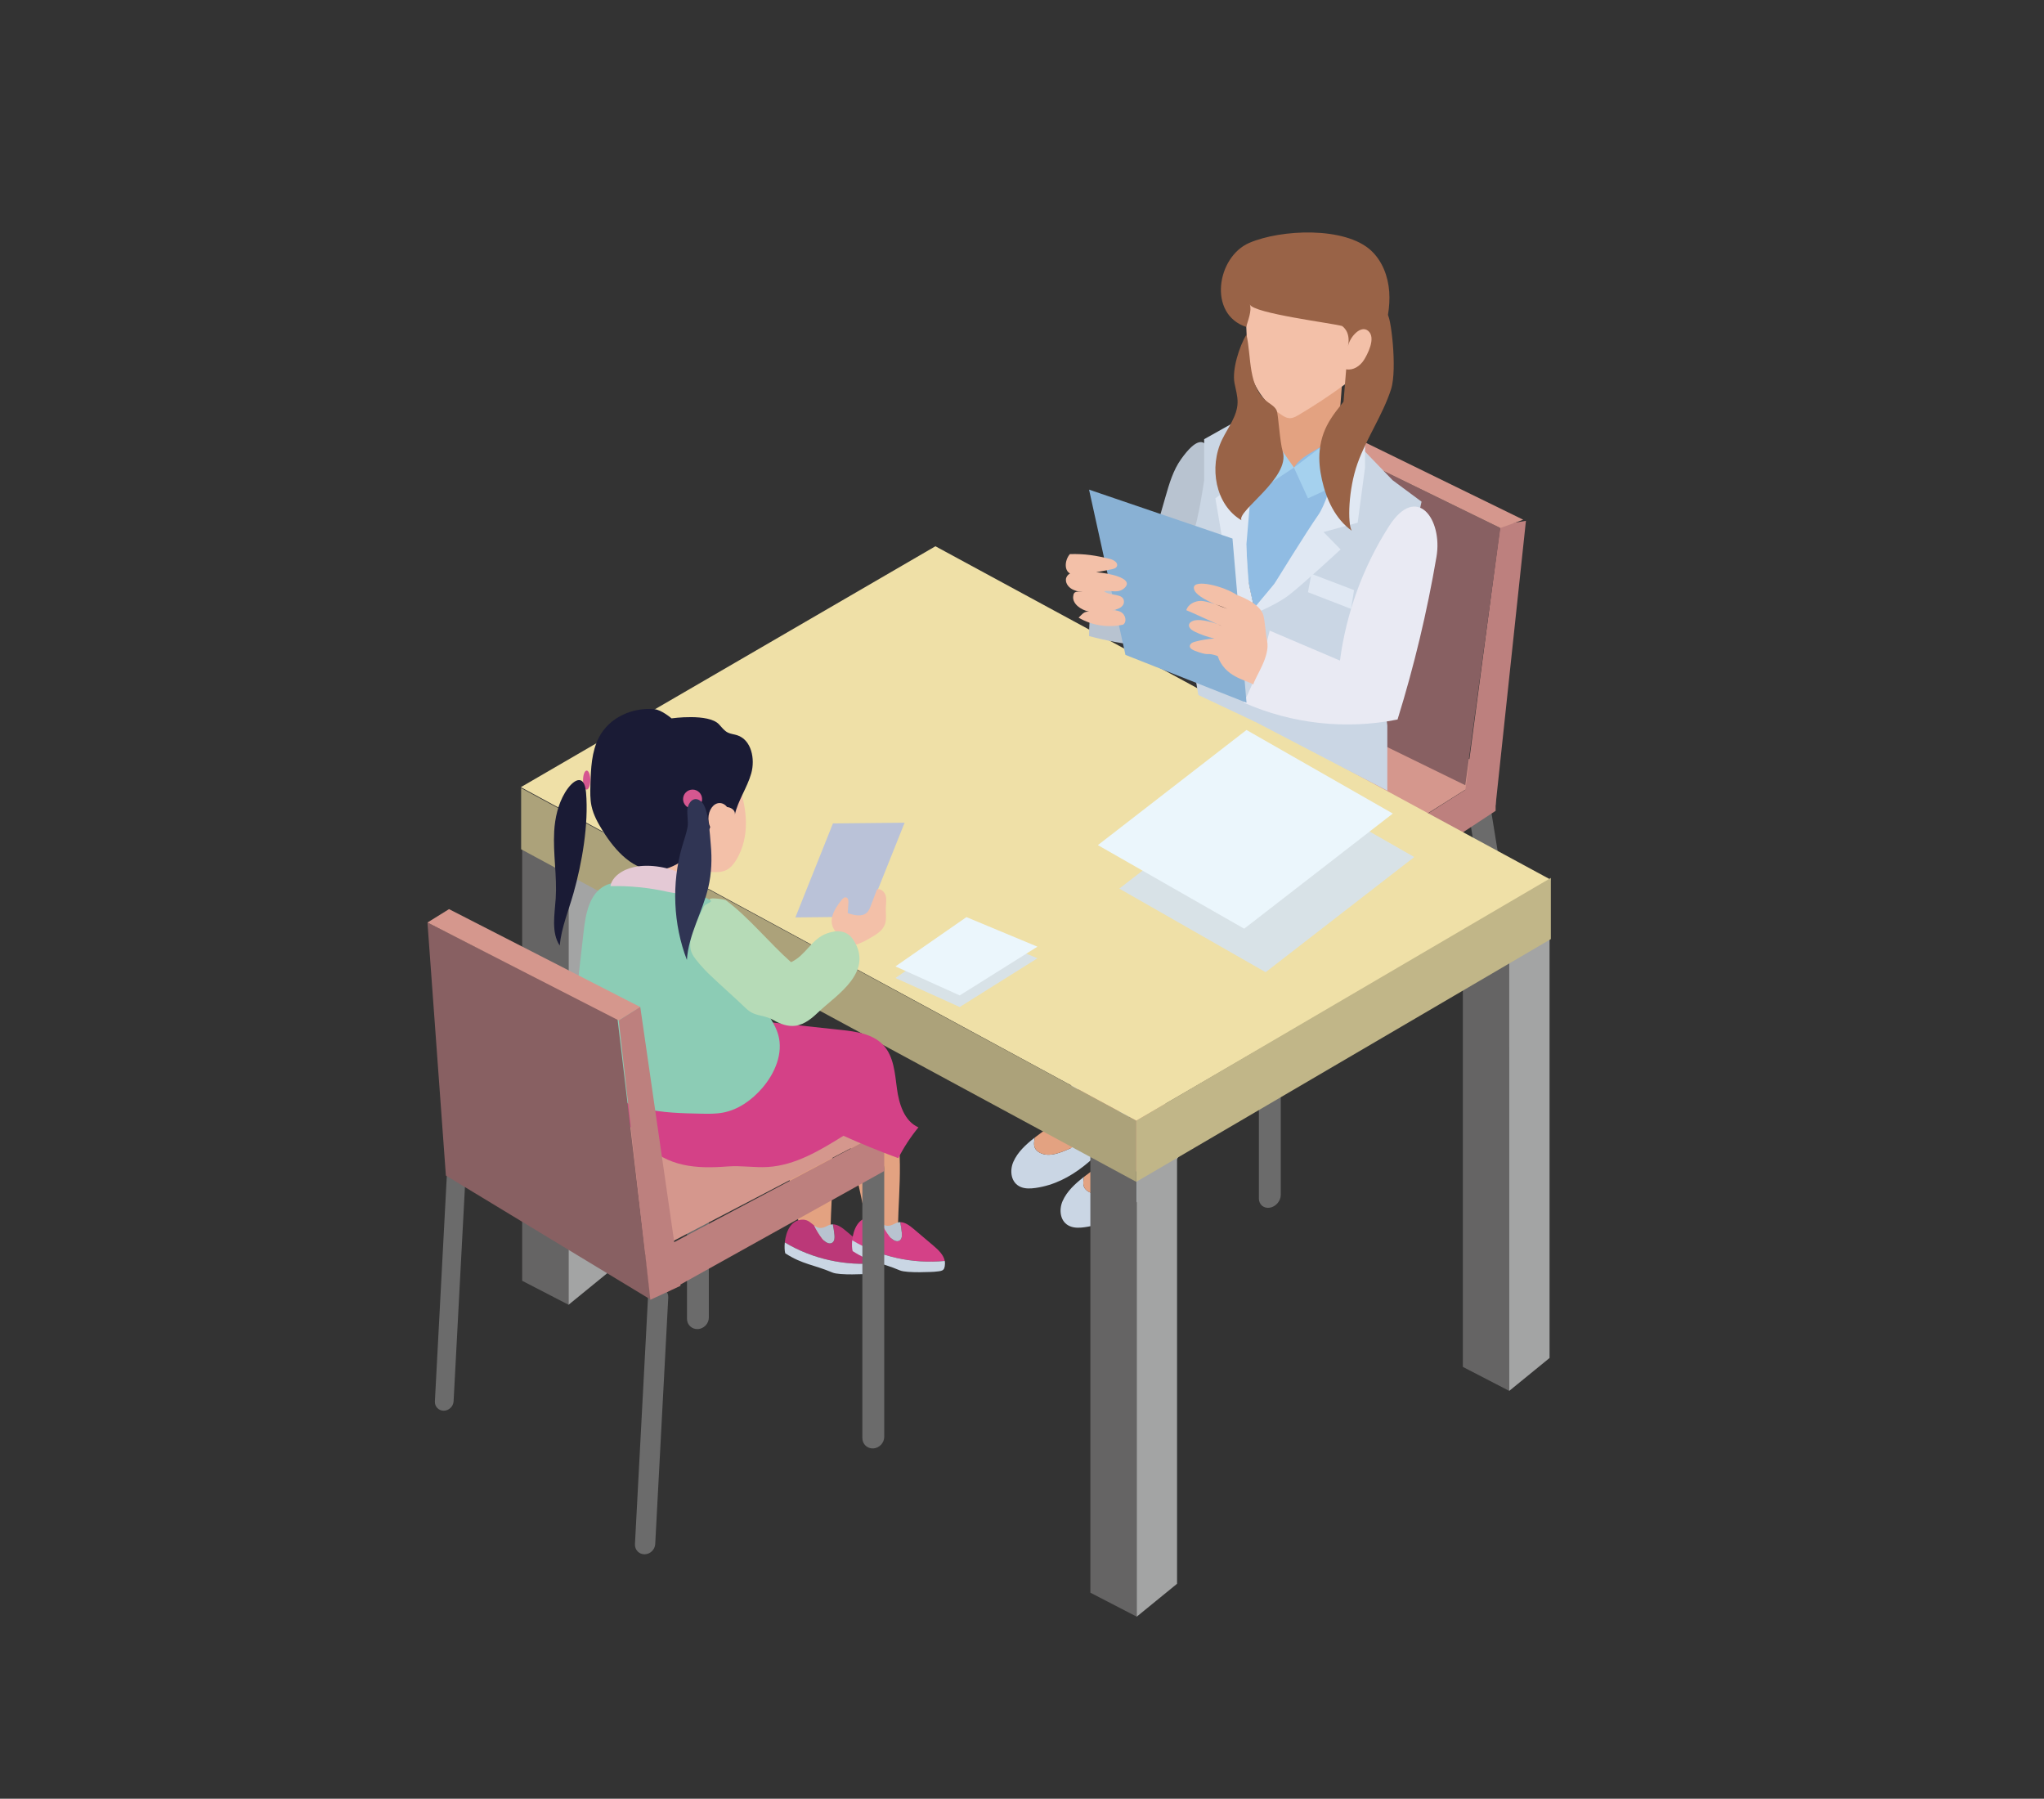 <?xml version="1.0" encoding="UTF-8"?>
<svg id="b" data-name="レイヤー 2" xmlns="http://www.w3.org/2000/svg" viewBox="0 0 457.302 402.359">
  <rect x="0" y="0" width="457.302" height="402.359" fill="#333333" stroke="none"/>
  <defs>
    <style>
      .d {
        fill: #d55790;
      }

      .d, .e, .f, .g, .h, .i, .j, .k, .l, .m, .n, .o, .p, .q, .r, .s, .t, .u, .v, .w, .x, .y, .z, .aa, .ab, .ac, .ad, .ae, .af, .ag, .ah, .ai {
        stroke-width: 0px;
      }

      .e {
        fill: #e0e8f3;
      }

      .f {
        fill: #efe0a7;
      }

      .g {
        fill: #f3c0a8;
      }

      .h {
        fill: #ebf6fc;
      }

      .i {
        fill: #b6dbb7;
      }

      .j {
        fill: #a5d1ee;
      }

      .k {
        fill: #89b1d4;
      }

      .l, .aj, .ak {
        fill: none;
      }

      .m {
        fill: #d8e2e7;
      }

      .n {
        fill: #1a1b35;
      }

      .o {
        fill: #8cccb5;
      }

      .p {
        fill: #996347;
      }

      .q {
        fill: #bd807e;
      }

      .r {
        fill: #6b6b6b;
      }

      .s {
        fill: #d44187;
      }

      .t {
        fill: #aca27a;
      }

      .u {
        fill: #cad6e4;
      }

      .v {
        fill: #b8c3d0;
      }

      .w {
        fill: #d5978d;
      }

      .x {
        fill: #886062;
      }

      .y {
        fill: #e3a281;
      }

      .z {
        fill: #a3a4a4;
      }

      .aa {
        fill: #fff;
      }

      .ab {
        fill: #e4c9d5;
      }

      .aj {
        stroke-linecap: round;
        stroke-linejoin: round;
        stroke-width: .418px;
      }

      .aj, .ak {
        stroke: #231815;
      }

      .ac {
        fill: #90bce3;
      }

      .ad {
        fill: #656464;
      }

      .ak {
        stroke-miterlimit: 10;
        stroke-width: .209px;
      }

      .ae {
        fill: #e9eaf3;
      }

      .af {
        fill: #bb3878;
      }

      .ag {
        fill: #bac2d8;
      }

      .ah {
        fill: #c1b688;
      }

      .ai {
        fill: #303554;
      }
    </style>
  </defs>
  <g id="c" data-name="内容">
    <g>
      <g>
        <path class="r" d="M339.69,234.466h0c-1.328.43-2.588-.277-2.798-1.57l-9.382-57.739c-.211-1.293.704-2.704,2.033-3.135,1.329-.43,2.587.277,2.798,1.57l9.382,57.738c.21,1.294-.706,2.706-2.033,3.135"/>
        <path class="aa" d="M304.763,219.761h0c-1.329.43-2.587-.277-2.798-1.57l-9.382-57.738c-.21-1.293.706-2.704,2.034-3.135,1.327-.43,2.587.277,2.798,1.571l9.382,57.737c.21,1.294-.706,2.705-2.034,3.135"/>
        <path class="aj" d="M304.763,219.761h0c-1.329.43-2.587-.277-2.798-1.57l-9.382-57.738c-.21-1.293.706-2.704,2.034-3.135,1.327-.43,2.587.277,2.798,1.571l9.382,57.737c.21,1.294-.706,2.705-2.034,3.135Z"/>
        <path class="r" d="M284.096,270.153h0c-1.347.221-2.447-.696-2.447-2.041v-60.031c0-1.344,1.1-2.627,2.447-2.851,1.346-.222,2.446.697,2.446,2.041v60.031c0,1.346-1.1,2.628-2.446,2.851"/>
        <path class="aa" d="M241.909,259.133h0c-1.346.223-2.446-.694-2.446-2.04v-60.031c0-1.344,1.1-2.627,2.446-2.851,1.346-.223,2.445.696,2.445,2.04v60.031c0,1.347-1.1,2.63-2.445,2.851"/>
        <path class="aj" d="M241.909,259.133h0c-1.346.223-2.446-.694-2.446-2.04v-60.031c0-1.344,1.1-2.627,2.446-2.851,1.346-.223,2.445.696,2.445,2.04v60.031c0,1.347-1.1,2.63-2.445,2.851Z"/>
        <polygon class="w" points="281.474 205.865 239.463 187.568 292.605 154.076 334.616 172.375 281.474 205.865"/>
        <polygon class="q" points="281.513 216.337 334.616 181.377 334.616 172.375 281.513 206.034 281.513 216.337"/>
        <polygon class="aa" points="281.513 216.337 239.463 196.736 239.463 187.732 281.513 206.034 281.513 216.337"/>
        <polygon class="aj" points="281.513 216.337 239.463 196.736 239.463 187.732 281.513 206.034 281.513 216.337"/>
        <polygon class="q" points="335.683 117.446 341.396 116.499 334.616 180.08 326.512 186.711 335.683 117.446"/>
        <polygon class="x" points="288.563 156.463 327.835 175.656 335.668 118.112 296.393 98.918 288.563 156.463"/>
        <polygon class="w" points="301.519 97.066 340.791 116.259 335.668 118.11 296.393 98.918 301.519 97.066"/>
        <path class="u" d="M252.278,245.422c-2.988,5.332-8.184,9.768-14.51,12.168-1.099.416-2.268.778-3.467.716-1.199-.063-2.431-.651-2.811-1.627-.177-.461-.154-.961-.097-1.444.03-.261.082-.52.131-.78-2.026,1.573-3.842,3.253-4.801,5.425-.881,2.001-.583,4.735,1.676,5.654,1.003.41,2.175.36,3.273.204,8.237-1.159,14.019-7.351,18.979-13.093,1.304-1.511,2.675-3.215,2.45-5.085-.09-.751-.44-1.45-.821-2.137"/>
        <path class="y" d="M231.491,256.678c.379.976,1.611,1.566,2.81,1.629,1.198.063,2.368-.301,3.467-.719,6.327-2.398,11.522-6.834,14.51-12.166-.167-.3-.337-.597-.5-.894-3.213-5.898-2.333-12.758-1.384-19.213.694-4.728,1.387-9.458,2.083-14.184.318-2.166.634-4.378.117-6.515-.518-2.136-2.031-4.223-4.401-5.028-7.654-2.603-10.272,5.452-9.046,10.032,1.95,7.288,1.863,15.17,2.538,22.624.494,5.442.856,11.353-2.693,15.892-1.933,2.47-4.872,4.307-7.468,6.319-.05.26-.101.518-.131.78-.057.483-.08.983.099,1.444"/>
        <path class="u" d="M263.292,254.203c-2.987,5.331-8.182,9.768-14.509,12.168-1.099.414-2.268.779-3.468.716-1.197-.063-2.43-.651-2.81-1.627-.179-.462-.154-.961-.097-1.444.03-.261.081-.521.131-.78-2.026,1.573-3.842,3.253-4.801,5.425-.881,2.001-.584,4.735,1.676,5.654,1.003.41,2.175.36,3.273.204,8.235-1.159,14.019-7.351,18.979-13.095,1.304-1.51,2.675-3.214,2.45-5.084-.091-.751-.44-1.45-.823-2.137"/>
        <path class="y" d="M242.505,265.459c.38.976,1.613,1.566,2.811,1.629,1.198.063,2.368-.301,3.467-.719,6.327-2.398,11.522-6.834,14.509-12.166-.166-.3-.336-.597-.498-.894-3.213-5.898-2.333-12.758-1.384-19.213.694-4.728,1.387-9.458,2.083-14.185.319-2.166.634-4.378.117-6.515-.518-2.136-2.031-4.223-4.401-5.028-7.654-2.604-10.272,5.452-9.046,10.032,1.95,7.288,1.863,15.17,2.538,22.624.494,5.442.854,11.353-2.693,15.892-1.933,2.47-4.873,4.307-7.468,6.319-.05.26-.101.518-.133.78-.056.483-.079.983.099,1.444"/>
        <path class="y" d="M185.832,277.814c-2.167-.487-4.335-.976-6.504-1.463l-4.19-19.46c-2.221-10.312,6.582-15.617,9.952-5.175,2.259,6.998.487,18.707.741,26.098"/>
        <path class="af" d="M196.288,282.551c-.256-1.37-1.447-2.494-2.554-3.431-1.476-1.247-2.95-2.495-4.427-3.744-.864-.73-1.893-1.501-2.975-1.497.154.79.28,1.586.354,2.387.056.601.044,1.308-.434,1.678-.737.57-1.764-.177-2.333-.915-.694-.901-1.273-1.884-1.778-2.903-.709-.537-1.34-1.266-2.446-1.294-2.794-.074-3.875,2.781-4.111,5.095,6.162,3.708,13.549,5.324,20.704,4.624"/>
        <path class="v" d="M186.253,277.943c.479-.37.489-1.074.434-1.677-.074-.801-.201-1.597-.357-2.387-.171,0-.343.017-.516.059-.579.141-1.074.523-1.651.673-.89.229-1.478-.074-2.023-.484.506,1.018,1.084,2.003,1.778,2.901.57.74,1.595,1.487,2.334.916"/>
        <path class="u" d="M175.585,277.928c-.103,1.006-.047,1.911.1,2.428,3.901,2.518,6.294,2.494,10.569,4.308,1.584.673,7.672.313,7.672.313,1.71-.196,2.343-.05,2.413-1.77.009-.226-.011-.444-.051-.656-7.157.697-14.54-.917-20.703-4.624"/>
        <path class="y" d="M200.911,277.328c-2.167-.487-4.335-.976-6.502-1.463-1.397-6.488-2.794-12.973-4.191-19.461-2.221-10.312,6.582-15.619,9.952-5.175,2.258,6.998.487,18.707.741,26.099"/>
        <path class="s" d="M211.367,282.065c-.256-1.371-1.446-2.494-2.554-3.431-1.476-1.248-2.95-2.495-4.425-3.745-.866-.73-1.893-1.5-2.977-1.496.154.79.28,1.586.356,2.387.056.602.043,1.307-.434,1.677-.739.572-1.764-.177-2.334-.916-.694-.901-1.273-1.884-1.778-2.901-.709-.537-1.34-1.266-2.446-1.296-2.794-.074-3.875,2.781-4.111,5.097,6.164,3.708,13.549,5.322,20.704,4.624"/>
        <path class="v" d="M201.332,277.457c.479-.37.489-1.076.434-1.678-.074-.801-.2-1.597-.357-2.387-.171,0-.341.017-.514.059-.58.141-1.076.524-1.651.673-.891.23-1.48-.073-2.024-.484.507,1.02,1.084,2.003,1.78,2.902.569.74,1.594,1.486,2.333.916"/>
        <path class="u" d="M190.664,277.441c-.103,1.007-.047,1.913.101,2.428,3.9,2.52,6.292,2.494,10.568,4.31,1.584.673,7.672.311,7.672.311,1.71-.194,2.343-.05,2.413-1.77.009-.226-.011-.443-.05-.656-7.158.699-14.542-.917-20.704-4.624"/>
        <path class="ac" d="M291.731,99.585c-3.84,1.001-7.671-1.36-10.938-3.61-3.59,13.086-3.631,27.125-.119,40.231,10.498-10.429,18.186-23.661,22.051-37.959,2.641-9.774-7.925.537-10.995,1.337"/>
        <polygon class="ad" points="254.319 361.639 243.945 356.274 243.945 256.758 254.319 262.125 254.319 361.639"/>
        <polygon class="z" points="254.319 361.639 263.342 354.281 263.342 254.766 254.319 262.125 254.319 361.639"/>
        <polygon class="ad" points="127.201 291.87 116.826 286.505 116.826 186.989 127.201 192.355 127.201 291.87"/>
        <polygon class="z" points="127.201 291.87 136.223 284.511 136.223 184.995 127.201 192.355 127.201 291.87"/>
        <polygon class="ad" points="337.66 311.134 327.284 305.767 327.284 206.254 337.66 211.619 337.66 311.134"/>
        <polygon class="z" points="337.66 311.134 346.682 303.775 346.682 204.26 337.66 211.619 337.66 311.134"/>
        <polygon class="f" points="346.971 196.799 209.28 122.196 116.527 176.086 254.215 250.69 346.971 196.799"/>
        <polygon class="ah" points="346.971 210.068 254.215 264.372 254.215 250.689 346.971 196.384 346.971 210.068"/>
        <polygon class="t" points="116.594 189.975 254.215 264.372 254.215 250.689 116.594 176.293 116.594 189.975"/>
        <path class="r" d="M99.278,315.567h0c-1.151.006-2.043-.934-1.981-2.09l2.691-50.885c.061-1.154,1.053-2.106,2.204-2.11,1.151-.006,2.043.936,1.983,2.09l-2.693,50.885c-.061,1.154-1.053,2.104-2.204,2.11"/>
        <path class="r" d="M144.204,347.684h0c-1.247.006-2.213-1.011-2.147-2.264l2.917-55.127c.066-1.251,1.14-2.28,2.387-2.285,1.247-.007,2.214,1.013,2.148,2.263l-2.917,55.129c-.066,1.251-1.14,2.28-2.388,2.285"/>
        <path class="r" d="M195.382,324.003h0c-1.346.079-2.445-.959-2.445-2.304v-60.03c0-1.346,1.1-2.51,2.445-2.588,1.346-.077,2.446.96,2.446,2.304v60.031c0,1.346-1.1,2.51-2.446,2.587"/>
        <path class="r" d="M156.143,297.31h0c-1.346.077-2.446-.96-2.446-2.304v-60.031c0-1.344,1.1-2.509,2.446-2.588,1.346-.077,2.445.96,2.445,2.304v60.031c0,1.346-1.1,2.51-2.445,2.588"/>
        <polygon class="w" points="144.688 280.709 102.675 257.884 155.817 230.12 197.828 252.947 144.688 280.709"/>
        <polygon class="q" points="149.107 289.083 197.829 261.951 197.829 252.946 149.107 278.78 149.107 289.083"/>
        <path class="y" d="M284.833,87.563c-.76,2.354,1.453,4.463.693,6.817-.37,1.147-.746,2.325-.687,3.53.134,2.797,2.484,4.911,4.653,6.685,2.114-3.55,7.452-4.215,9.343-7.886.677-1.313.801-2.831.914-4.307.277-3.67.557-7.341.836-11.012-3.135,3.4-8.075.073-12.699,0l-3.053,6.174Z"/>
        <path class="v" d="M264.24,102.712c-1.774,2.491-2.648,5.495-3.493,8.434l-4.977,17.336c-2.918.52-5.835,1.042-8.754,1.561-.567.102-1.167.222-1.577.623-.377.373-.518.913-.636,1.43-.757,3.338-1.143,6.762-1.15,10.186,7.801,2.108,15.946,2.93,24.011,2.421-.14-11.769.808-23.552,2.825-35.149,1.017-5.847.516-16.342-6.251-6.842"/>
        <polygon class="ag" points="193.986 205.058 177.95 205.221 186.355 184.194 202.389 184.034 193.986 205.058"/>
        <path class="s" d="M162.863,260.925c2.97-.23,5.955.303,8.926.123,6.154-.373,11.675-3.723,16.912-6.977,4.031,1.807,8.126,3.477,12.273,5.002,1.248-2.45,2.763-4.762,4.507-6.888-3.171-1.387-4.35-5.241-4.81-8.672-.458-3.431-.693-7.202-3.053-9.732-2.341-2.511-6.064-3.028-9.476-3.396l-17.149-1.844c.231,4.202.247,8.982-2.795,11.89-2.023,1.933-4.933,2.541-7.684,3.06-4.512.851-9.066,1.687-13.659,1.584-4.588-.104-9.031-1.25-12.867-3.811,3.348,4.545,6.102,10.361,10.056,14.392,5.335,5.44,11.732,5.815,18.819,5.268"/>
        <path class="g" d="M164.798,192.231c-.569.961-1.287,1.887-2.285,2.388-2.177,1.094-4.85-.14-7.222.418-.334,1.294-.67,2.588-1.004,3.881-3.244-1.377-6.757-2.118-10.281-2.167.677-2.89.923-5.881.723-8.841-.23-3.404-1.042-6.798-.691-10.192s2.251-6.96,5.537-7.881c1.376-.384,2.834-.267,4.255-.149,4.772.401,9.674,1.067,11.444,5.97,1.923,5.328,2.524,11.501-.474,16.572"/>
        <path class="n" d="M160.861,162.033c.617.663,1.167,1.431,1.975,1.837.653.324,1.404.376,2.097.601,3.188,1.036,4.051,5.301,3.143,8.528-.907,3.227-2.981,6.057-3.697,9.332.371-1.35-1.681-2.267-2.888-1.557-1.207.712-1.691,2.174-2.23,3.468-1.208,2.911-3.144,5.518-5.581,7.519-1.899,1.557-4.184,2.773-6.637,2.898-5.247.266-9.388-4.315-12.165-8.774-1.091-1.753-2.121-3.59-2.546-5.61-.323-1.543-.281-3.137-.236-4.714.103-3.635.24-7.414,1.92-10.641,2.316-4.448,7.512-6.731,12.38-6.284,1.638.151,3.844,2.057,3.844,2.057,0,0,8.274-1.181,10.619,1.337"/>
        <path class="g" d="M163.512,183.131c0,1.927-1.124,3.491-2.511,3.491-1.384,0-2.509-1.564-2.509-3.491,0-1.929,1.124-3.493,2.509-3.493,1.387,0,2.511,1.564,2.511,3.493"/>
        <path class="g" d="M188.27,201.338c.27-.341.661-.726,1.076-.586.444.149.496.747.464,1.216l-.151,2.287c1.438.496,3.232.923,4.321-.141.426-.417.648-.991.861-1.55.46-1.211.921-2.424,1.381-3.637.881-.216,1.723.607,1.947,1.484.224.878.036,1.8.009,2.705-.039,1.238.22,2.525-.213,3.685-.494,1.329-1.777,2.175-3.013,2.868-.756.421-1.533.913-2.338,1.234-1.279.513-.953.514-2.033-.024-.98-.49-2.653-1.411-3.418-2.237-2.265-2.441-.571-5.18,1.107-7.305"/>
        <path class="u" d="M302.727,98.248l8.832,9.166,6.485,4.807s-6.238,28.102-7.66,34.635c-1.42,6.532,0,15.41,0,15.41v14.605l-32.315-16.837,2.604-23.827,12.271-15.469,9.782-22.49Z"/>
        <path class="u" d="M280.792,95.975v-4.121l-11.389,6.392v9.168s-1.298,9.281-2.594,12.062c-1.297,2.78-2.757,12.393-2.757,12.393l4.053,23.605,12.688,5.977v-19.09l-1.4-11.842-1.321-18.299,2.721-16.246Z"/>
        <polygon class="j" points="282.666 94.065 284.839 97.909 289.491 104.594 280.792 110.331 279.372 102.197 282.666 94.065"/>
        <polygon class="j" points="299.932 94.664 296.99 98.891 289.491 104.593 292.628 111.474 298.056 108.984 301.552 102.197 302.727 98.248 299.932 94.664"/>
        <path class="e" d="M301.167,96.248s-3.484,15.009-6.194,18.887c-2.71,3.878-9.902,15.527-9.902,15.527,0,0-5.46,6.472-5.701,6.897-.24.426,5.841-2.007,9.002-4.44,3.163-2.433,11.559-10.213,11.559-10.213l-3.822-3.893,7.645-2.086,1.643-12.335v-5.701l-4.23-2.644Z"/>
        <path class="o" d="M142.531,197.719c-2.416-.363-5.014-.7-7.188.409-3.464,1.763-4.31,6.24-4.748,10.099-.393,3.441-.783,6.879-1.174,10.319-.901,7.927-1.541,16.817,3.506,22.995,2.738,3.353,6.832,5.378,11.04,6.392,4.208,1.013,8.578,1.104,12.906,1.19,1.644.033,3.303.063,4.92-.246,3.441-.656,6.447-2.831,8.738-5.484,2.831-3.277,4.76-7.771,3.577-11.935-.697-2.453-2.371-4.487-3.575-6.734-2.348-4.38-2.874-9.478-4.414-14.202-3.77-11.552-13.228-11.246-23.587-12.805"/>
        <path class="ab" d="M141.888,193.95c-2.67.566-4.973,2.205-5.317,4.267,4.293-.093,8.632.343,12.795,1.276,1.831.411,7.712,1.09,7.712,1.09,0,0-2.686-4.158-4.137-4.924-3.064-1.621-7.497-2.464-11.053-1.708"/>
        <path class="i" d="M176.982,215.236c-4.688-4.12-9.563-10.158-14.592-13.852-.334-.246-4.497-.801-3.431,0,.582.439-1.196.756-1.497,1.42-1.447,3.188-4.205,7.685-2.511,10.749.631,1.144,2.601,3.308,3.541,4.215,2.384,2.303,6.004,5.482,8.389,7.784,2.067,1.997,3.681,1.237,6.181,2.655,1.494.847,3.201,1.477,4.904,1.25,2.15-.284,3.875-1.85,5.45-3.341,3.72-3.526,12.182-8.671,7.502-15.873-1.409-2.167-3.628-2.247-5.84-1.471-3.564,1.247-4.68,4.858-8.097,6.464"/>
        <polygon class="x" points="145.621 290.742 99.757 262.961 95.637 206.361 138.151 227.883 145.621 290.742"/>
        <polygon class="w" points="143.246 225.267 100.46 203.367 95.639 206.361 138.425 228.261 143.246 225.267"/>
        <polygon class="q" points="152.259 287.623 145.502 290.753 138.425 228.261 143.246 225.242 152.259 287.623"/>
        <path class="d" d="M157.078,178.754c0,1.174-.953,2.127-2.127,2.127s-2.128-.953-2.128-2.127.954-2.127,2.128-2.127,2.127.953,2.127,2.127"/>
        <path class="d" d="M132.067,174.499c0,1.176-.363,2.128-.81,2.128s-.81-.953-.81-2.128.363-2.128.81-2.128.81.953.81,2.128"/>
        <path class="ai" d="M152.609,189.358c-2.386,8.251-2.001,17.384,1.068,25.374.366-5.7,3.517-10.742,4.803-16.286.719-3.094.833-6.312.544-9.478-.196-2.143-.469-7.984-1.994-9.522-1.297-1.31-2.59-.64-3.134,1.018-.358,1.097.171,3.217-.064,4.52-.269,1.493-.804,2.927-1.223,4.374"/>
        <path class="n" d="M123.988,186.008c-.277,4.99.663,9.991.34,14.977-.234,3.591-1.038,7.547.89,10.528.396-4.034,1.984-7.814,3.085-11.699,1.914-6.749,3.416-15.444,2.814-22.505-.384-4.524-2.984-2.881-4.713-.002-1.547,2.577-2.25,5.694-2.417,8.701"/>
        <path class="g" d="M278.886,76.901c-.46,6.214,2.687,12.568,7.908,15.966.498.327,1.04.634,1.636.674.774.053,1.497-.35,2.164-.746,4.553-2.705,8.936-5.694,13.119-8.945.751-.583,1.503-1.181,2.117-1.907,2.084-2.46,2.304-5.947,2.427-9.171.16-4.157.12-8.839-2.84-11.761-1.101-1.085-2.51-1.806-3.941-2.397-5.188-2.141-18.116-4.902-21.918,1.27-2.111,3.425-.367,12.893-.671,17.016"/>
        <path class="ae" d="M310.721,117.772c-5.775,9.041-9.536,19.36-10.932,29.996-5.24-2.233-10.479-4.467-15.719-6.698-1.317,5.564-3.27,10.978-5.807,16.103,10.716,4.755,22.918,6.094,34.41,3.775,3.703-11.926,6.612-24.098,8.711-36.409,1.418-8.319-4.395-16.58-10.664-6.768"/>
        <path class="e" d="M278.868,121.717l1.274-15.115,2.524-13.612-4.595,1.673-5.648,9.929,3.303,3.963-3.807,2.918,2.114,12.475,2.154,7.185c-.029-.21-.031-.491-.031-.885,0,.394.003.676.031.885l.086.284c.044.083.936,4.217,1.02,4.258,1.433-.48,2.264-.57,3.381.53.567,2.74-1.181-5.053-1.281-5.685-.387-2.438-.524-8.804-.524-8.804"/>
        <path class="p" d="M276.192,85.693c.28,1.471.736,2.933.689,4.43-.097,2.988-2.137,5.5-3.45,8.185-2.988,6.122-1.551,14.623,4.322,18.069-1.146-2.007,11.025-9.511,9.225-15.393-.647-2.116-.981-8.268-1.334-9.115-.343-.827-1.174-1.319-1.9-1.841-4.654-3.354-3.694-10.092-4.878-15.2-1.607,2.68-3.25,7.829-2.674,10.866"/>
        <path class="p" d="M279.613,68.096c.798,2.026,18.574,4.198,20.717,4.848-.384-.117,1.973.864,1.263,4.477.397-2.021,2.828-4.805,4.501-3.414,1.89,1.573-.277,5.472-.944,6.524-.853,1.344-2.41,2.391-3.971,2.075-.204,2.5-.41,5.001-.614,7.501,4.362-3.794,7.038-9.192,8.751-14.715,1.016-3.28,1.737-6.705,1.494-10.129-.243-3.424-1.536-6.868-4.05-9.206-5.848-5.437-20.203-4.768-27.269-1.723-7.269,3.134-9.292,15.97-.694,18.79.366-1.296,1.344-3.694.817-5.028"/>
        <path class="p" d="M311.219,87.073c-1.873,5.804-5.489,10.909-7.524,16.659-2.034,5.75-2.244,13.34-1.273,14.985-3.667-2.633-5.7-7.027-6.671-11.436-.469-2.133-.727-4.331-.498-6.501.621-5.87,3.623-8.674,7.271-13.313,2.566-3.261,7.121-16.687,7.842-17.049.721-.361,2.321,12.105.853,16.656"/>
        <polygon class="e" points="293.402 128.368 302.939 132.001 302.273 136.206 292.628 132.474 293.402 128.368"/>
        <polygon class="k" points="275.743 120.47 278.882 157.195 251.798 146.497 243.653 109.528 275.743 120.47"/>
        <path class="g" d="M239.805,128.441c-1.814-.463-1.667-3.078-.44-4.492,3.343-.087,5.735.289,8.984,1.087.83.206,1.874.85,1.534,1.635-.194.447-.744.594-1.224.686-1.14.222-2.281.443-3.421.661,2.506.13,8.544,1.273,6.434,3.424-1.5,1.533-3.45.416-4.644.844,1.41,1.083,4.257.391,4.425,2.163.151,1.613-2.09,2.164-3.708,2.107,1.08-.086,2.251-.153,3.164.434.913.587,1.264,2.107.377,2.733-3.36.763-7.002.193-9.971-1.556.829-.781,1.203-1.418,2.34-1.354-1.901-.379-3.677-1.76-3.56-3.304.119-1.543.98-.999,2.11-1.223-1.041.044-1.021.064-1.991-.32-.97-.383-1.806-1.31-1.74-2.35.066-1.041,1.356-1.897,2.223-1.319"/>
        <path class="aa" d="M272.412,139.63c.358.157.699.301.996.423-.267-.134-.617-.279-.996-.423"/>
        <path class="ak" d="M272.412,139.63c.358.157.699.301.996.423-.267-.134-.617-.279-.996-.423Z"/>
        <path class="aa" d="M271.847,135.148c1.063.447,2.083.813,2.785,1.057-.606-.271-1.68-.691-2.785-1.057"/>
        <path class="ak" d="M271.847,135.148c1.063.447,2.083.813,2.785,1.057-.606-.271-1.68-.691-2.785-1.057Z"/>
        <path class="g" d="M267.097,131.482c.003,1.369,2.477,2.707,4.75,3.666,1.105.366,2.18.786,2.785,1.058-.703-.246-1.723-.611-2.785-1.058-1.204-.397-2.446-.73-3.168-.73-1.385.002-2.871.75-3.278,2.074,1.791.73,4.857,2.197,7.012,3.14.379.143.728.287.996.423-.297-.122-.637-.267-.996-.423-1.714-.651-4.31-1.267-5.552-.726-.332.143-.674.346-.807.683-.279.706.501,1.353,1.183,1.683,1.414.684,2.907,1.208,4.438,1.563-1.44.093-2.868.327-4.261.697-.411.108-.853.254-1.084.611-.596.921.817,1.4,1.858,1.746,2.664.887,1.571-.036,4.234.852,1.613,4.742,6.272,5.322,7.974,6.362.52-1.873,3.805-6.267,3.09-9.729-.319-1.546-.467-4.321-.82-5.687-.734-2.848-5.882-4.567-5.882-4.567-3.06-2.043-9.691-3.648-9.685-1.637"/>
        <polygon class="m" points="316.409 191.715 283.16 217.474 250.421 198.779 283.671 173.018 316.409 191.715"/>
        <polygon class="h" points="311.614 181.987 278.363 207.745 245.626 189.049 278.875 163.29 311.614 181.987"/>
        <polygon class="m" points="232.104 214.36 216.221 207.745 200.338 218.773 214.717 225.264 232.104 214.36"/>
        <polygon class="h" points="232.104 211.766 216.221 205.151 200.338 216.179 214.717 222.669 232.104 211.766"/>
      </g>
      <rect class="l" width="457.302" height="402.359"/>
    </g>
  </g>
</svg>